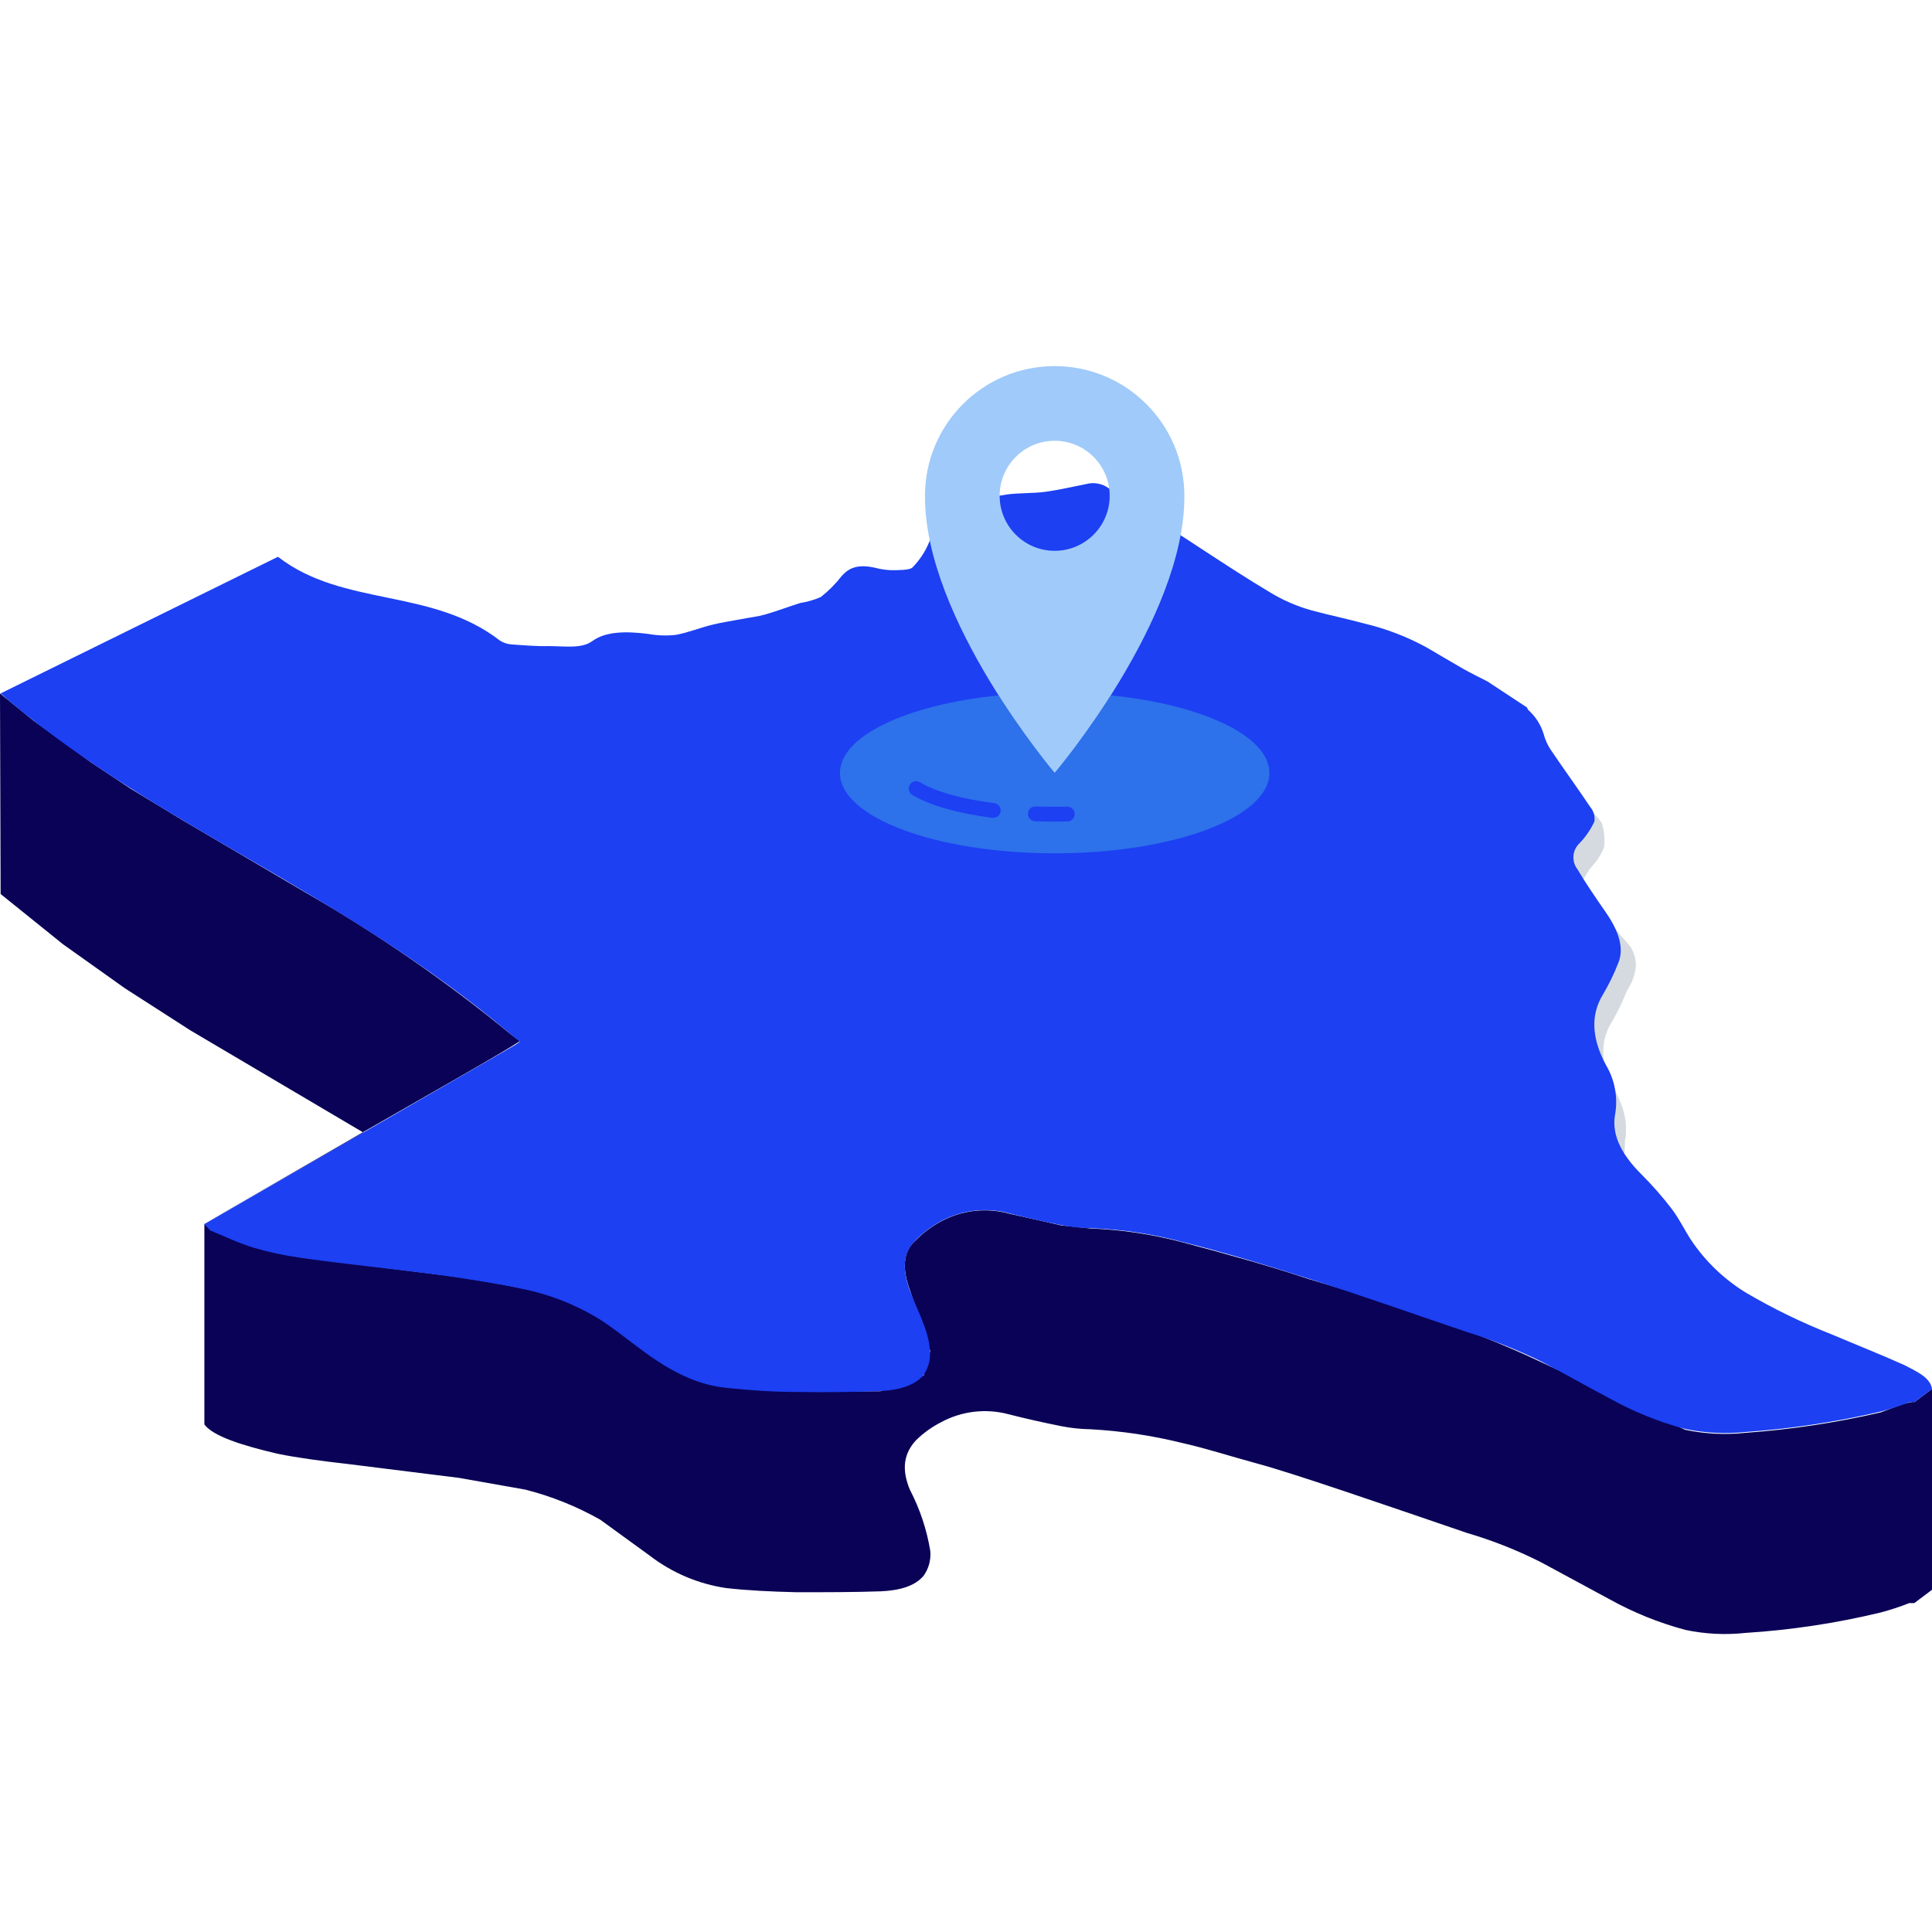 <?xml version="1.0" encoding="utf-8"?>
<!-- Generator: Adobe Illustrator 17.0.0, SVG Export Plug-In . SVG Version: 6.00 Build 0)  -->
<!DOCTYPE svg PUBLIC "-//W3C//DTD SVG 1.1//EN" "http://www.w3.org/Graphics/SVG/1.1/DTD/svg11.dtd">
<svg version="1.1" id="Layer_1" xmlns="http://www.w3.org/2000/svg" xmlns:xlink="http://www.w3.org/1999/xlink" x="0px" y="0px"
	 width="512px" height="512px" viewBox="0 0 512 512" enable-background="new 0 0 512 512" xml:space="preserve">
<title>dallas</title>
<g>
	<g id="e455fddf-a25b-4115-9bb1-6a6a2bedee82">
		<path fill="#D4DADF" d="M427.862,288.807c0.669,1.207,1.257,2.455,1.761,3.738c0.396,1.066,0.715,2.162,0.947,3.275
			c0.179,0.894,0.288,1.799,0.324,2.709c0,0.677,0,1.326,0,1.922c-0.018,0.576-0.1,1.148-0.242,1.707l-0.163,3.709
			c-0.313-0.438-0.596-0.9-0.839-1.381c-0.366-0.631-0.676-1.291-0.922-1.978c-0.349-0.875-0.61-1.782-0.784-2.708
			c-0.315-1.591-0.315-3.229,0-4.82C428.308,292.938,428.28,290.842,427.862,288.807z"/>
		<path fill="#D4DADF" d="M427.511,245.534c0.162,0,0.866,0.894,1.651,5.199c0.194,1.502,0.009,3.029-0.541,4.441
			c-0.704,1.814-1.625,3.791-2.708,5.85l-1.489,2.709c-0.783,1.119-1.344,2.379-1.652,3.709c-0.468,1.591-0.669,3.246-0.596,4.901
			c0.045,2.239,0.533,4.448,1.437,6.499c0.468,1.206,1.011,2.383,1.625,3.521c-0.271-1.346-0.39-2.719-0.354-4.09
			c0.056-2.176,0.591-4.313,1.57-6.256l0.678-1.19c0.434-0.677,0.92-1.57,1.408-2.519c0.894-1.68,1.787-3.738,2.708-5.959
			c1.284-1.873,2.067-4.046,2.273-6.309c0.049-1.833-0.462-3.636-1.462-5.172L427.511,245.534z"/>
		<path fill="#D4DADF" d="M421.851,215.069c1.047,0.924,1.958,1.991,2.708,3.168c0.577,2.022,0.771,4.135,0.569,6.229
			c-0.6,1.527-1.431,2.952-2.465,4.225c-0.515,0.65-1.028,1.246-1.489,1.76l-1.65,2.708l-1.408-2.275
			c-0.427-0.636-0.78-1.317-1.058-2.031c-0.37-1.052-0.37-2.198,0-3.25c0.269-0.771,0.702-1.474,1.272-2.058
			c0.622-0.656,1.209-1.343,1.761-2.058l1.489-2.194C421.58,219.293,422.663,216.098,421.851,215.069z"/>
		<path fill="#0A0256" d="M0.163,236.922l16.546,13.323l16.41,11.671l17.358,11.157l45.846,27.079L54.16,324.363v53.131
			c2.302,3.113,9.938,5.551,19.443,7.771c5.146,1.057,11.618,1.922,18.577,2.709l29.49,3.682l17.575,3.115
			c6.931,1.764,13.596,4.44,19.822,7.961l13.161,9.56c5.89,4.519,12.833,7.463,20.175,8.557c5.416,0.623,11.807,0.948,18.739,1.11
			c7.745,0,15.192,0,22.232-0.243c5.01-0.217,9.099-1.354,11.428-4.171c1.334-1.9,1.949-4.214,1.733-6.526
			c-0.928-5.67-2.756-11.153-5.416-16.247c-2.248-5.416-1.625-9.612,1.679-13.135c1.952-1.902,4.179-3.5,6.608-4.738
			c5.496-2.971,11.923-3.717,17.954-2.086c4.479,1.139,9.117,2.187,13.92,3.144c2.543,0.5,5.125,0.771,7.718,0.812
			c8.221,0.449,16.381,1.674,24.372,3.655c6.282,1.408,12.917,3.575,19.741,5.416c9.505,2.547,33.497,10.833,55.595,18.388
			c6.795,1.994,13.394,4.604,19.714,7.8l18.09,9.775c6.331,3.52,13.07,6.247,20.066,8.124c5.248,1.117,10.642,1.393,15.977,0.813
			c12.086-0.762,24.083-2.573,35.854-5.416c2.574-0.682,5.104-1.513,7.582-2.491h1.327L512,421.31v-53.24l-4.685,3.521
			c-0.785-0.434-5.199,1.3-8.909,2.708c-11.793,2.734-23.78,4.545-35.854,5.416c-5.335,0.572-10.728,0.299-15.977-0.813
			l-38.156-17.928c-21.176-10.101-45.548-17.168-61.471-21.988c-9.857-3.277-21.313-6.526-33.606-9.775
			c-7.965-2.113-16.139-3.339-24.371-3.656l-7.719-0.813l-13.919-3.141c-6.03-1.634-12.458-0.887-17.954,2.084
			c-2.437,1.305-4.664,2.965-6.607,4.93c-3.25,2.707-3.899,7.094-1.679,13.133l5.416,16.248l-1.733,6.525l-11.428,4.172
			l-22.125,0.08l-18.739-1.109l-23.343-10.832c-3.412-2.708-6.77-5.172-9.993-7.285c-6.362-3.908-13.367-6.658-20.689-8.123
			c-6.688-1.326-13.08-2.465-18.956-3.25l-39.618-4.928c-6.662-0.922-22.855-7.313-23.993-7.285c-0.163,0-1.002-0.975-1.733-1.625
			l42.164-24.371c15.977-9.181,38.616-21.99,41.405-24.048l-2.491-1.923c-16.938-13.907-35-26.389-53.998-37.316l-32.794-19.281
			l-13.838-8.395l-10.398-6.906L8.828,190.94L0,183.764L0.163,236.922z"/>
		<path fill="#1C40F2" d="M512,368.07l-4.685,3.521c-0.441-0.05-0.887-0.05-1.327,0c-2.482,0.96-5.015,1.792-7.582,2.491
			c-11.79,2.749-23.778,4.561-35.854,5.416c-5.335,0.564-10.726,0.289-15.977-0.813c-7-1.865-13.741-4.595-20.066-8.125
			c-6.093-3.194-12.022-6.635-18.09-9.775c-6.355-3.111-12.948-5.719-19.714-7.799c-14-4.738-27.919-9.668-41.73-14.082
			c-11.265-3.602-22.529-7.014-33.604-9.775c-7.959-2.139-16.136-3.365-24.372-3.654c-2.592-0.041-5.175-0.313-7.719-0.813
			c-4.631-0.894-9.262-1.978-13.92-3.142c-6.03-1.612-12.45-0.867-17.952,2.086c-2.435,1.307-4.661,2.967-6.608,4.928
			c-3.628,3.305-3.656,7.935-1.787,13.16c1.869,5.227,5.172,10.832,5.416,16.248c0.221,2.313-0.394,4.629-1.733,6.526
			c-2.275,2.708-6.581,3.98-11.428,4.171c-7.312,0.271-14.731,0.379-22.233,0.243c-6.147,0-12.402-0.434-18.739-1.11
			c-8.639-0.894-16.248-5.416-23.343-10.832c-3.331-2.463-6.499-5.063-9.993-7.283c-6.362-3.91-13.367-6.66-20.689-8.125
			c-6.31-1.354-12.619-2.301-18.956-3.249c-5.253-0.785-10.453-1.327-15.652-1.978c-8.124-0.976-15.978-1.813-23.993-2.979
			c-4.25-0.586-8.451-1.49-12.565-2.707c-3.873-1.165-7.637-3.006-11.428-4.551l-1.517-1.705l0.352-0.162l81.944-47.229
			c0.406-0.244,0.731-0.515,1.3-0.92l-2.518-2.06c-45.197-38.047-93.074-54.836-133.071-88.47l-2.004-1.76l73.495-36.206
			c17.358,13.404,40.62,8.124,58.872,22.232c0.865,0.55,1.849,0.885,2.87,0.975c3.385,0.244,6.824,0.542,10.074,0.46
			c4.035,0,8.639,0.758,11.455-1.3c3.466-2.572,8.801-2.708,14.894-1.922c2.403,0.434,4.857,0.516,7.284,0.244
			c3.494-0.65,6.445-1.923,9.749-2.708c2.356-0.596,4.928-0.948,7.42-1.435c2.491-0.488,4.468-0.677,6.472-1.246
			c3.222-0.92,6.201-2.085,9.342-3.06c1.864-0.292,3.684-0.82,5.416-1.57c2.017-1.581,3.835-3.399,5.416-5.416
			c1.76-2.058,4.008-3.466,8.937-2.356c1.389,0.374,2.814,0.591,4.251,0.65c2.031,0,4.847,0,5.66-0.677
			c1.929-1.96,3.456-4.278,4.495-6.824c1.059-3.696,3.638-6.768,7.095-8.449c1.672-0.863,3.4-1.613,5.172-2.248
			c2.726-0.846,5.515-1.471,8.341-1.869c3.223-0.433,6.933-0.271,10.153-0.704c3.765-0.514,7.203-1.354,10.832-2.058
			c2.053-0.547,4.24-0.139,5.957,1.11c8.369,5.416,16.817,11.021,25.401,16.6c5.605,3.656,11.238,7.339,17.088,10.832
			c3.496,2.162,7.279,3.821,11.238,4.928c4.712,1.273,9.424,2.248,14.136,3.521c5.664,1.358,11.127,3.452,16.248,6.229
			c3.33,1.923,6.58,3.899,9.965,5.822c2.031,1.137,4.197,2.193,6.311,3.276l10.479,6.906c0.062,0.237,0.172,0.458,0.324,0.65
			c1.909,1.7,3.314,3.892,4.063,6.336c0.386,1.472,1.007,2.871,1.841,4.144c3.386,5.037,7.096,10.101,10.508,15.219
			c0.914,1.068,1.319,2.481,1.11,3.873c-1.012,2.175-2.386,4.162-4.063,5.876c-1.812,1.809-2.008,4.677-0.46,6.716
			c2.274,3.846,4.982,7.745,7.69,11.672c3.331,4.847,4.738,9.315,3.194,13.134c-1.135,2.935-2.512,5.769-4.115,8.476
			c-3.168,5.172-3.114,11.319,0.813,18.631c2.323,3.879,3.196,8.455,2.464,12.918c-0.975,4.9,1.002,10.154,6.906,16.031
			c2.911,2.902,5.625,5.996,8.124,9.262c2.03,2.707,3.275,5.416,5.036,8.123c3.801,5.697,8.801,10.494,14.649,14.056
			c7.266,4.262,14.854,7.946,22.693,11.021c6.363,2.709,12.836,5.254,19.227,8.125C507.694,363.357,511.566,364.982,512,368.07z"/>
	</g>
</g>
<g>
	<path fill="#A0CAF9" d="M279.5,97.019c-18.982,0-34.37,15.388-34.37,34.37c-0.199,32.791,34.37,73.457,34.37,73.457
		s34.569-40.666,34.37-73.457C313.87,112.407,298.482,97.019,279.5,97.019L279.5,97.019z M279.5,145.968
		c-8.052,0-14.578-6.527-14.578-14.579s6.526-14.579,14.578-14.579s14.578,6.527,14.578,14.579S287.552,145.968,279.5,145.968
		L279.5,145.968z"/>
	<path opacity="0.5" fill="#3EA2E5" d="M294.355,184.285c-4.521,7.154-9.483,14.021-14.855,20.561
		c-5.371-6.54-10.332-13.407-14.854-20.561c-24.223,2.445-42.048,10.724-42.048,20.561c0,11.761,25.477,21.295,56.904,21.295
		c31.428,0,56.904-9.534,56.904-21.295C336.404,195.008,318.578,186.729,294.355,184.285z"/>
	<g>
		<path fill="#1C40F2" d="M263.242,216.74c-0.084,0-0.167-0.005-0.25-0.016c-9.23-1.181-16.757-3.333-21.191-6.06
			c-0.931-0.551-1.24-1.751-0.689-2.683s1.751-1.24,2.682-0.689c0.02,0.011,0.04,0.023,0.059,0.036
			c3.971,2.44,10.946,4.399,19.636,5.511c1.072,0.142,1.828,1.125,1.687,2.198C265.047,216.008,264.222,216.735,263.242,216.74z"/>
		<path fill="#1C40F2" d="M279.5,217.731c-1.73,0-3.48-0.032-5.201-0.095c-1.082-0.04-1.926-0.949-1.887-2.03
			c0.041-1.082,0.949-1.926,2.031-1.886l0,0c2.773,0.102,5.616,0.112,8.346,0.054c1.068-0.038,1.965,0.798,2.003,1.866
			c0.001,0.016,0.001,0.031,0.001,0.046c0.025,1.081-0.831,1.978-1.912,2.003C281.766,217.717,280.639,217.731,279.5,217.731z"/>
	</g>
</g>
</svg>
